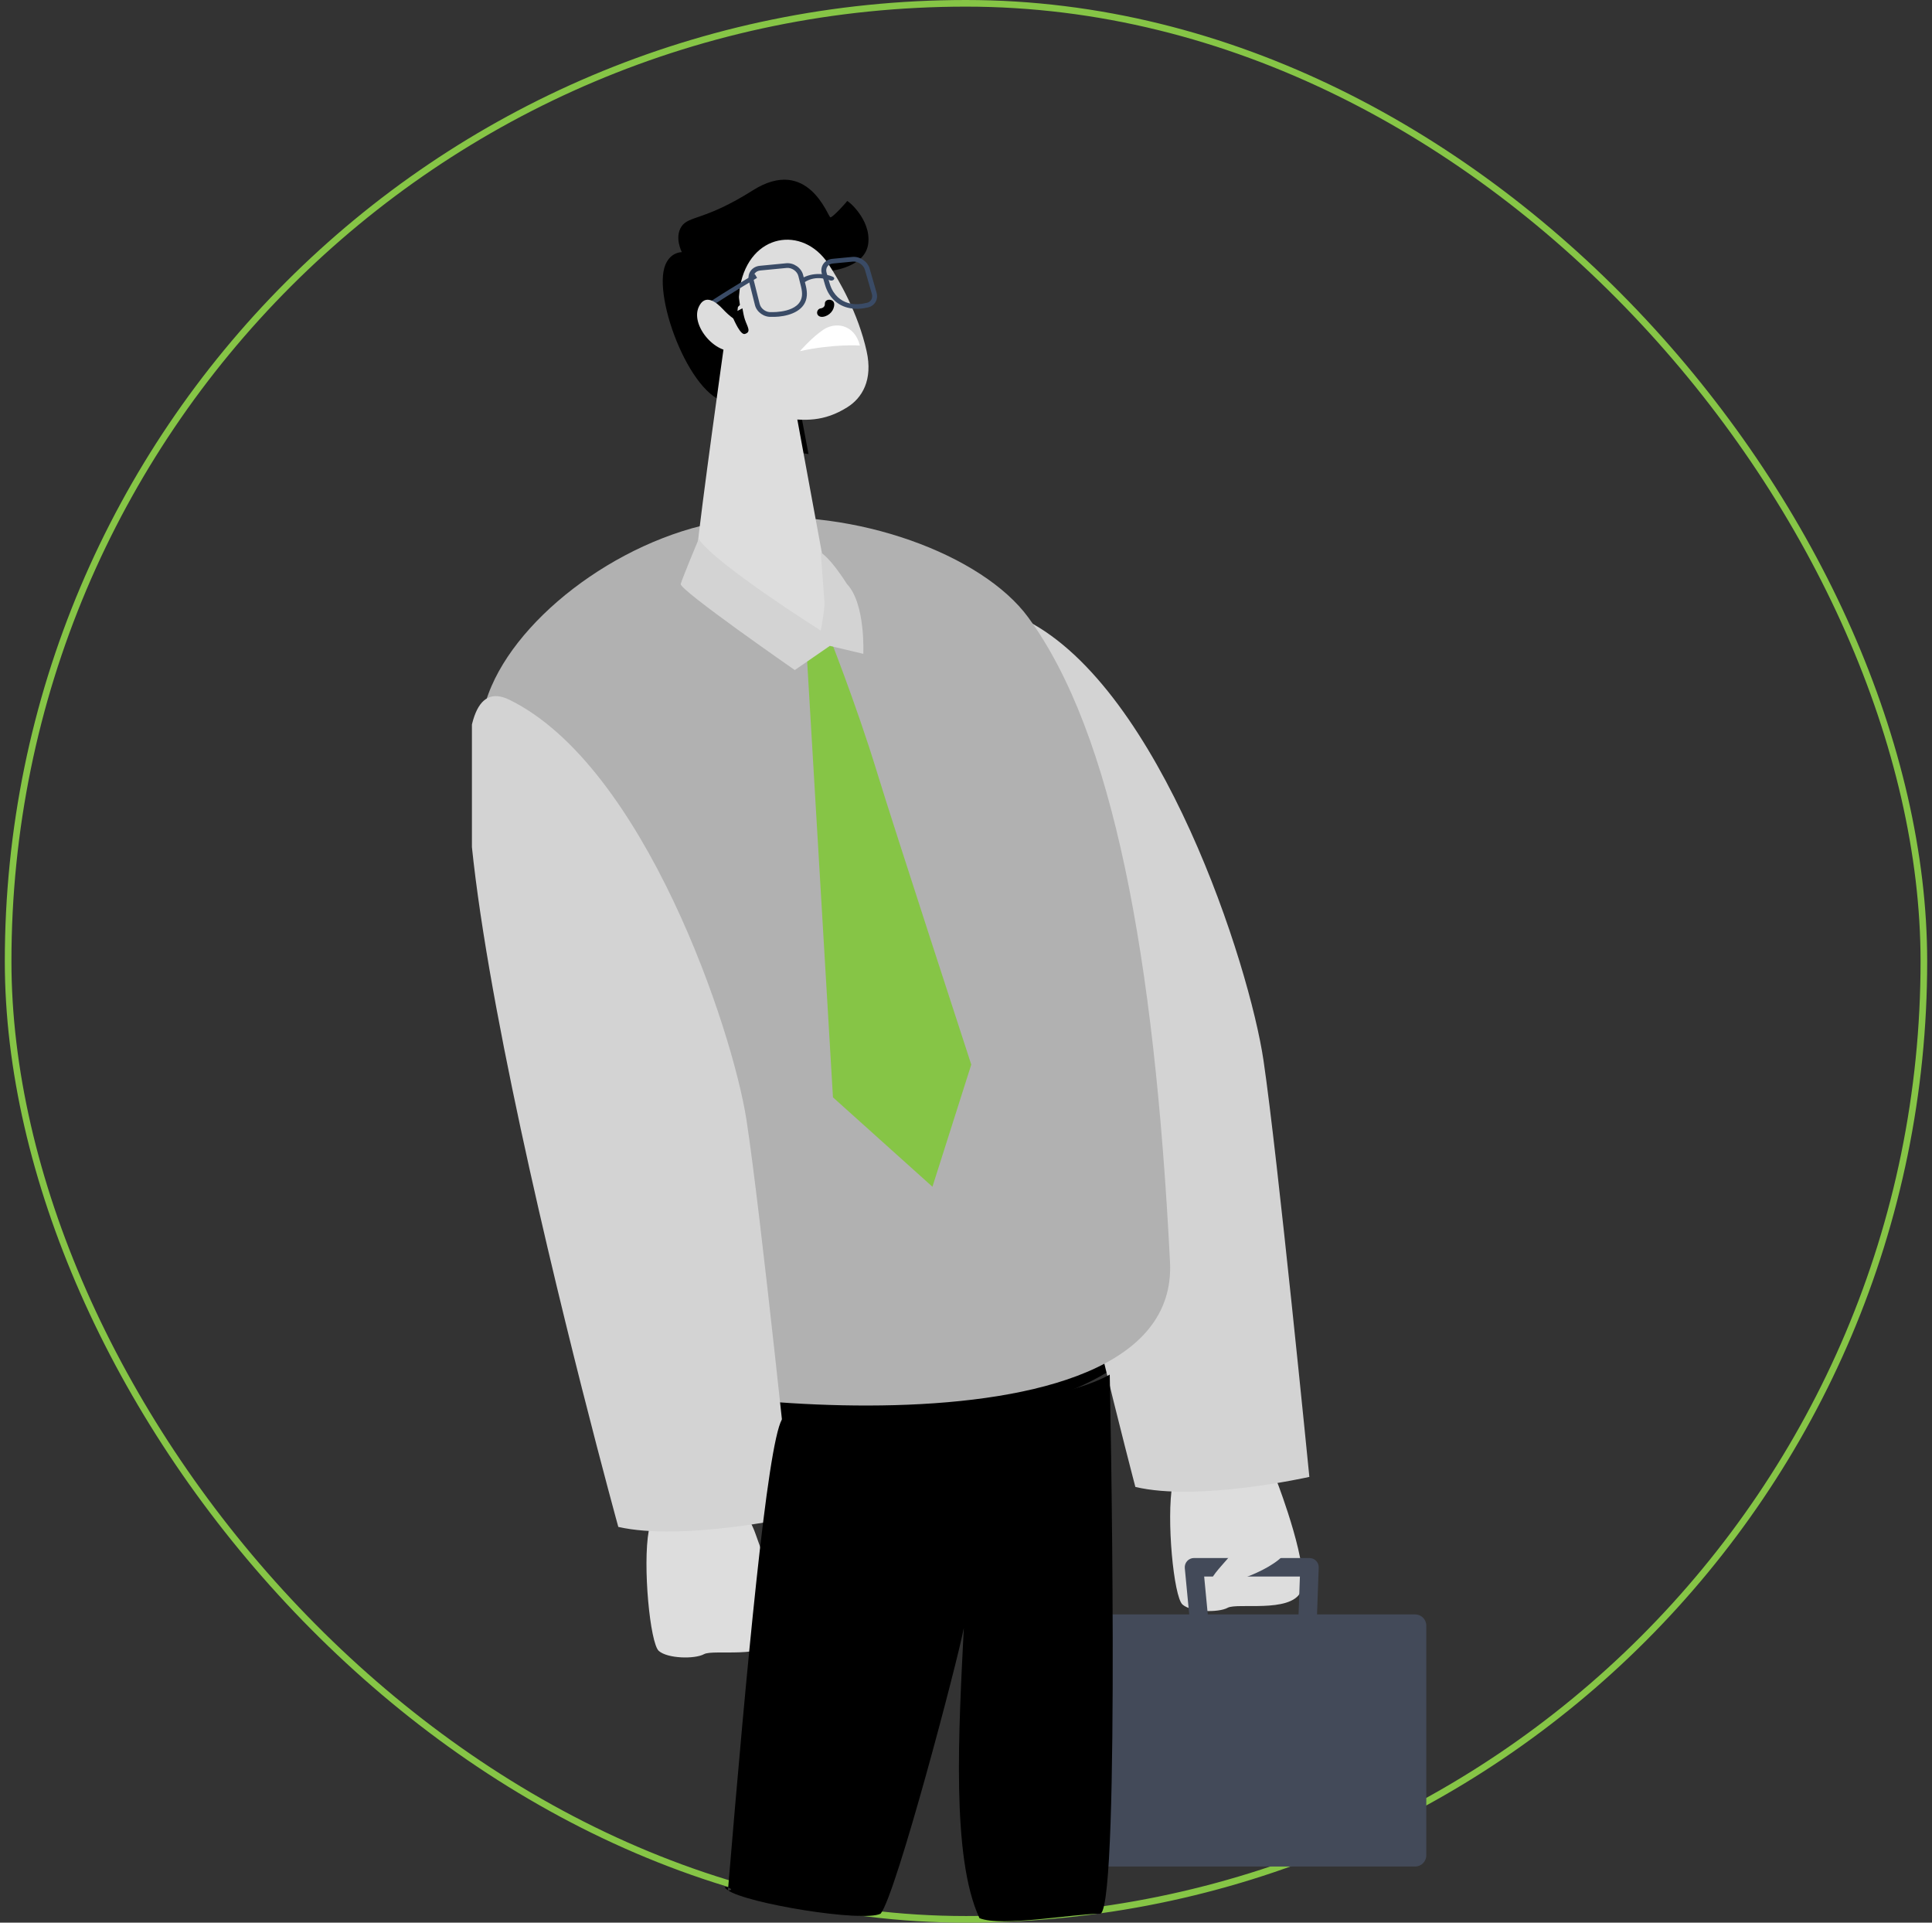 <svg width="201" height="200" viewBox="0 0 201 200" fill="none" xmlns="http://www.w3.org/2000/svg">
<rect x="0" y="0" width="201" height="200" fill="#333333" stroke="none"/>
<rect x="0.845" y="0.345" width="199.31" height="199.31" rx="99.655" stroke="#86C546" stroke-width="0.69"/>
<g clip-path="url(#clip0_5480_138890)">
<path d="M132.955 154.386C132.955 154.386 136.438 163.474 135.307 165.634C134.176 167.793 128.709 166.709 127.729 167.242C126.749 167.775 123.94 167.708 123.026 166.909C122.111 166.109 121.327 157.983 121.981 154.386C122.634 150.789 130.161 147.458 132.955 154.386Z" fill="#DDDDDD"/>
<path d="M64.698 140.823C65.384 139.636 67.703 138.413 71.042 137.242C82.204 139.572 100.985 142.153 119.671 138.66C119.671 138.66 116.835 144.302 103.478 146.939C91.148 149.373 69.853 148.167 63.12 145.86C63.654 143.414 64.178 141.722 64.698 140.823Z" fill="black"/>
<path d="M78.473 159.213C78.473 159.213 81.955 168.302 80.824 170.461C79.694 172.621 74.227 171.536 73.247 172.069C72.267 172.602 69.458 172.535 68.543 171.736C67.629 170.937 66.845 162.81 67.498 159.213C68.151 155.616 75.678 152.285 78.473 159.213Z" fill="#DDDDDD"/>
<path d="M75.526 157.125C75.526 157.125 79.784 163.112 79.669 165.387C79.554 167.662 73.167 169.877 71.786 169.638C70.405 169.398 74.433 166.225 74.318 165.267C74.203 164.309 68.391 159.161 70.462 157.125C72.534 155.09 74.65 155.833 75.526 157.125Z" fill="#DDDDDD"/>
<path d="M85.249 230.492C85.987 229.811 84.902 232.585 86.301 230.358C87.011 229.228 88.041 230.923 88.359 231.994C89.162 234.699 90.79 235.575 91.87 236.202C93.738 237.285 96.578 238.102 96.432 238.758C96.189 239.852 85.822 238.968 84.549 237.571C83.883 236.84 84.021 231.625 85.249 230.492ZM116.374 228.902C116.933 228.094 118.302 231.172 119.413 228.441C119.929 227.173 120.722 229.336 121.128 230.721C122.092 234.014 123.567 234.937 124.95 235.668C127.342 236.933 130.689 237.875 130.76 238.651C130.878 239.943 119.389 238.974 117.53 237.335C116.557 236.478 115.443 230.248 116.374 228.902ZM123.847 169.233L125.761 169.05L125.278 163.992H135.239L135.076 168.528L136.997 168.597L137.196 163.065C137.201 162.936 137.179 162.807 137.133 162.687C137.087 162.566 137.017 162.456 136.927 162.363C136.838 162.27 136.73 162.196 136.611 162.146C136.493 162.095 136.365 162.069 136.236 162.069H124.22C124.086 162.069 123.954 162.097 123.831 162.151C123.709 162.206 123.599 162.285 123.509 162.384C123.419 162.483 123.351 162.6 123.308 162.727C123.266 162.854 123.251 162.989 123.263 163.122L123.847 169.233Z" fill="#434A59"/>
<path d="M111.244 167.934H147.221C147.866 167.934 148.388 168.456 148.388 169.101V192.994C148.388 193.639 147.866 194.161 147.221 194.161H111.244C110.599 194.161 110.076 193.639 110.076 192.994V169.101C110.076 168.456 110.599 167.934 111.244 167.934Z" fill="#434A59"/>
<path d="M130.008 152.297C130.008 152.297 134.267 158.284 134.152 160.559C134.037 162.834 127.649 165.049 126.268 164.809C124.887 164.57 128.915 161.397 128.8 160.439C128.685 159.481 122.873 154.333 124.945 152.297C127.016 150.262 129.133 151.005 130.008 152.297Z" fill="#DDDDDD"/>
<path d="M106.781 64.533C120.8 71.703 129.99 100.417 131.453 110.318C132.917 120.22 136.222 153.631 136.222 153.631C136.222 153.631 124.652 156.237 118.12 154.674C118.12 154.674 92.444 57.199 106.781 64.533Z" fill="#D3D3D3"/>
<path d="M85.564 62.758C85.564 62.758 87.095 64.829 86.372 65.967C85.649 67.104 82.124 67.145 81.355 66.373C80.586 65.601 81.437 63.855 82.032 63.53C82.628 63.205 85.564 62.758 85.564 62.758Z" fill="#F95873"/>
<path d="M86.454 28.169C86.454 28.169 90.049 27.82 90.334 25.306C90.618 22.792 88.159 20.81 88.129 20.912C88.098 21.014 86.636 22.628 86.392 22.608C86.148 22.587 84.064 16.169 78.309 19.808C73.332 22.955 71.647 22.422 70.895 23.568C70.144 24.715 70.937 26.231 70.937 26.231C70.937 26.231 69.798 26.184 69.229 27.533C67.802 30.919 72.102 42.084 76.109 41.88C80.117 41.676 86.454 28.169 86.454 28.169Z" fill="black"/>
<path d="M76.087 40.099C76.087 40.099 76.788 44.624 80.056 46.053C81.518 46.692 82.936 47.062 84.115 47.234L83.124 41.977C80.392 41.483 76.76 40.729 76.087 40.099Z" fill="black"/>
<path d="M76.985 29.837L76.086 38.524C76.023 41.408 78.865 43.162 81.344 43.48C83.68 43.778 85.707 43.908 88.169 42.352C89.673 41.401 90.838 39.553 90.158 36.516C89.276 32.577 87.32 29.194 86.169 27.441C83.546 23.444 77.994 24.216 76.985 29.837Z" fill="#DDDDDD"/>
<path d="M89.464 35.942C89.464 35.942 86.719 35.753 83.221 36.53C83.221 36.53 84.457 35.103 85.657 34.296C86.858 33.489 88.865 33.653 89.464 35.942Z" fill="white"/>
<path d="M89.577 32.102C89.762 32.086 89.945 32.055 90.125 32.011C90.508 31.969 90.83 31.787 91.035 31.498C91.247 31.197 91.304 30.823 91.196 30.445L90.471 27.931C90.259 27.191 89.45 26.65 88.67 26.725L86.597 26.924C86.205 26.962 85.874 27.145 85.665 27.44C85.453 27.741 85.396 28.114 85.504 28.492L85.817 29.577C85.931 29.976 86.078 30.311 86.264 30.602C87.22 32.093 88.75 32.181 89.577 32.102ZM88.721 27.213C89.258 27.161 89.836 27.55 89.983 28.063L90.707 30.577C90.775 30.813 90.743 31.042 90.617 31.221C90.494 31.394 90.294 31.503 90.053 31.526L90.006 31.535C89.917 31.56 87.841 32.132 86.695 30.344C86.535 30.093 86.407 29.799 86.305 29.445L85.993 28.361C85.925 28.125 85.957 27.896 86.084 27.717C86.206 27.544 86.407 27.435 86.647 27.412L88.721 27.213ZM81.027 32.934C82.255 32.816 83.821 32.277 83.94 30.759C83.965 30.445 83.928 30.095 83.827 29.692L83.555 28.604C83.367 27.857 82.577 27.31 81.793 27.385L79.048 27.649C78.656 27.687 78.321 27.87 78.105 28.165C77.886 28.464 77.817 28.836 77.911 29.214L78.543 31.736C78.728 32.477 79.507 33.021 80.285 32.956C80.504 32.965 80.757 32.96 81.027 32.934ZM81.843 27.873C82.376 27.822 82.935 28.209 83.062 28.719L83.335 29.807C83.423 30.16 83.456 30.459 83.436 30.722C83.29 32.573 80.323 32.467 80.291 32.466L80.254 32.467C79.721 32.518 79.163 32.131 79.036 31.621L78.404 29.098C78.345 28.861 78.385 28.63 78.518 28.449C78.649 28.271 78.855 28.16 79.098 28.137L81.843 27.873Z" fill="#3A4B66"/>
<path d="M83.557 29.394C83.622 29.389 83.683 29.37 83.732 29.339C84.938 28.563 86.268 29.13 86.324 29.154C86.358 29.169 86.396 29.18 86.435 29.184C86.475 29.189 86.515 29.188 86.554 29.182C86.593 29.175 86.63 29.164 86.663 29.147C86.695 29.131 86.723 29.11 86.744 29.086C86.765 29.062 86.78 29.035 86.786 29.007C86.793 28.979 86.792 28.951 86.783 28.923C86.774 28.896 86.757 28.869 86.734 28.846C86.711 28.823 86.681 28.804 86.647 28.789C86.041 28.519 84.564 28.22 83.322 29.02C83.274 29.05 83.242 29.091 83.229 29.135C83.216 29.179 83.223 29.225 83.249 29.267C83.275 29.308 83.319 29.343 83.374 29.366C83.429 29.388 83.493 29.398 83.557 29.394Z" fill="#3A4B66"/>
<path d="M85.371 32.08C85.649 32.044 85.827 31.872 85.816 31.606C85.79 31.024 86.763 31.043 86.789 31.623C86.818 32.253 86.292 32.867 85.612 32.956C85.352 32.991 85.09 32.885 85.02 32.631C84.96 32.414 85.108 32.115 85.371 32.08Z" fill="black"/>
<path d="M75.206 31.324C75.099 30.816 75.891 29.029 76.713 29.46C76.713 29.46 76.819 30.615 76.98 31.725L75.714 32.961C75.442 32.207 75.247 31.52 75.206 31.324Z" fill="black"/>
<path d="M73.74 32.071C74.02 31.783 76.897 30.018 78.763 28.902L78.528 28.503C78.048 28.79 73.823 31.323 73.411 31.746L73.74 32.071Z" fill="#3A4B66"/>
<path d="M76.329 33.153C75.901 32.855 75.527 32.502 75.176 32.127C74.509 31.416 73.341 30.501 72.691 31.94C71.745 34.032 74.961 37.511 77.125 36.269C78.733 35.347 77.407 33.903 76.329 33.153Z" fill="#DDDDDD"/>
<path d="M77.239 32.071C77.313 32.513 77.401 32.945 77.495 33.226C77.763 34.024 78.191 34.528 77.495 34.738C77.067 34.867 76.457 33.553 76.089 32.671L77.239 32.071Z" fill="black"/>
<path d="M63.651 142.583C63.641 130.712 63.659 123.523 61.392 114.471C54.198 85.741 47.239 80.365 51.137 71.369C54.679 63.193 66.126 55.034 77.142 53.963C89.085 52.803 102.209 57.718 106.971 64.216C115.77 76.226 120.114 99.388 121.724 131.278C122.837 153.297 63.653 145.193 63.651 142.583Z" fill="#B1B1B1"/>
<path d="M86.01 65.518C86.01 65.518 89.057 73.15 91.266 80.403C92.89 85.736 101.048 110.742 101.048 110.742L97.009 123.449L86.659 114.148L83.807 65.959L86.01 65.518Z" fill="#86C546"/>
<path d="M72.522 57.245C72.325 59.43 84.896 69.687 87.488 66.105C88.248 65.056 86.614 60.646 85.573 57.88L83.611 47.225L82.71 42.323L81.887 37.854L75.369 35.638C75.369 35.638 72.868 53.416 72.522 57.245Z" fill="#DDDDDD"/>
<path d="M85.39 65.591C85.39 65.591 74.514 58.742 72.688 56.075C72.688 56.075 70.986 60.143 70.819 60.748C70.653 61.353 82.688 69.701 82.688 69.701L86.333 67.187L89.816 68.012C89.816 68.012 90.063 62.775 88.11 60.748C86.333 57.944 85.39 57.477 85.39 57.477C85.39 57.477 85.703 61.762 85.773 62.617C85.83 63.311 85.39 65.591 85.39 65.591Z" fill="#D3D3D3"/>
<path d="M52.989 72.789C67.007 79.633 76.197 107.042 77.66 116.494C79.124 125.945 82.429 157.838 82.429 157.838C82.429 157.838 70.859 160.325 64.327 158.833C64.327 158.833 38.651 65.789 52.989 72.789Z" fill="#D3D3D3"/>
<path d="M81.342 147.663C81.636 147.139 107.042 147.663 115.454 142.99C115.454 142.99 116.591 197.572 114.518 199.065C111.715 199.065 104.238 200.467 101.902 199.532C98.952 193.205 99.747 179.954 100.272 169.353C99.653 172.681 93.248 197.035 91.621 199.065C89.752 200 77.631 197.985 75.734 196.632C76.871 196.632 74.621 195.838 75.734 196.632C77.668 173.482 79.812 150.387 81.342 147.663Z" fill="black"/>
</g>
<defs>
<clipPath id="clip0_5480_138890">
<rect width="102.804" height="200" fill="white" transform="matrix(-1 0 0 1 151.902 0)"/>
</clipPath>
</defs>
</svg>
